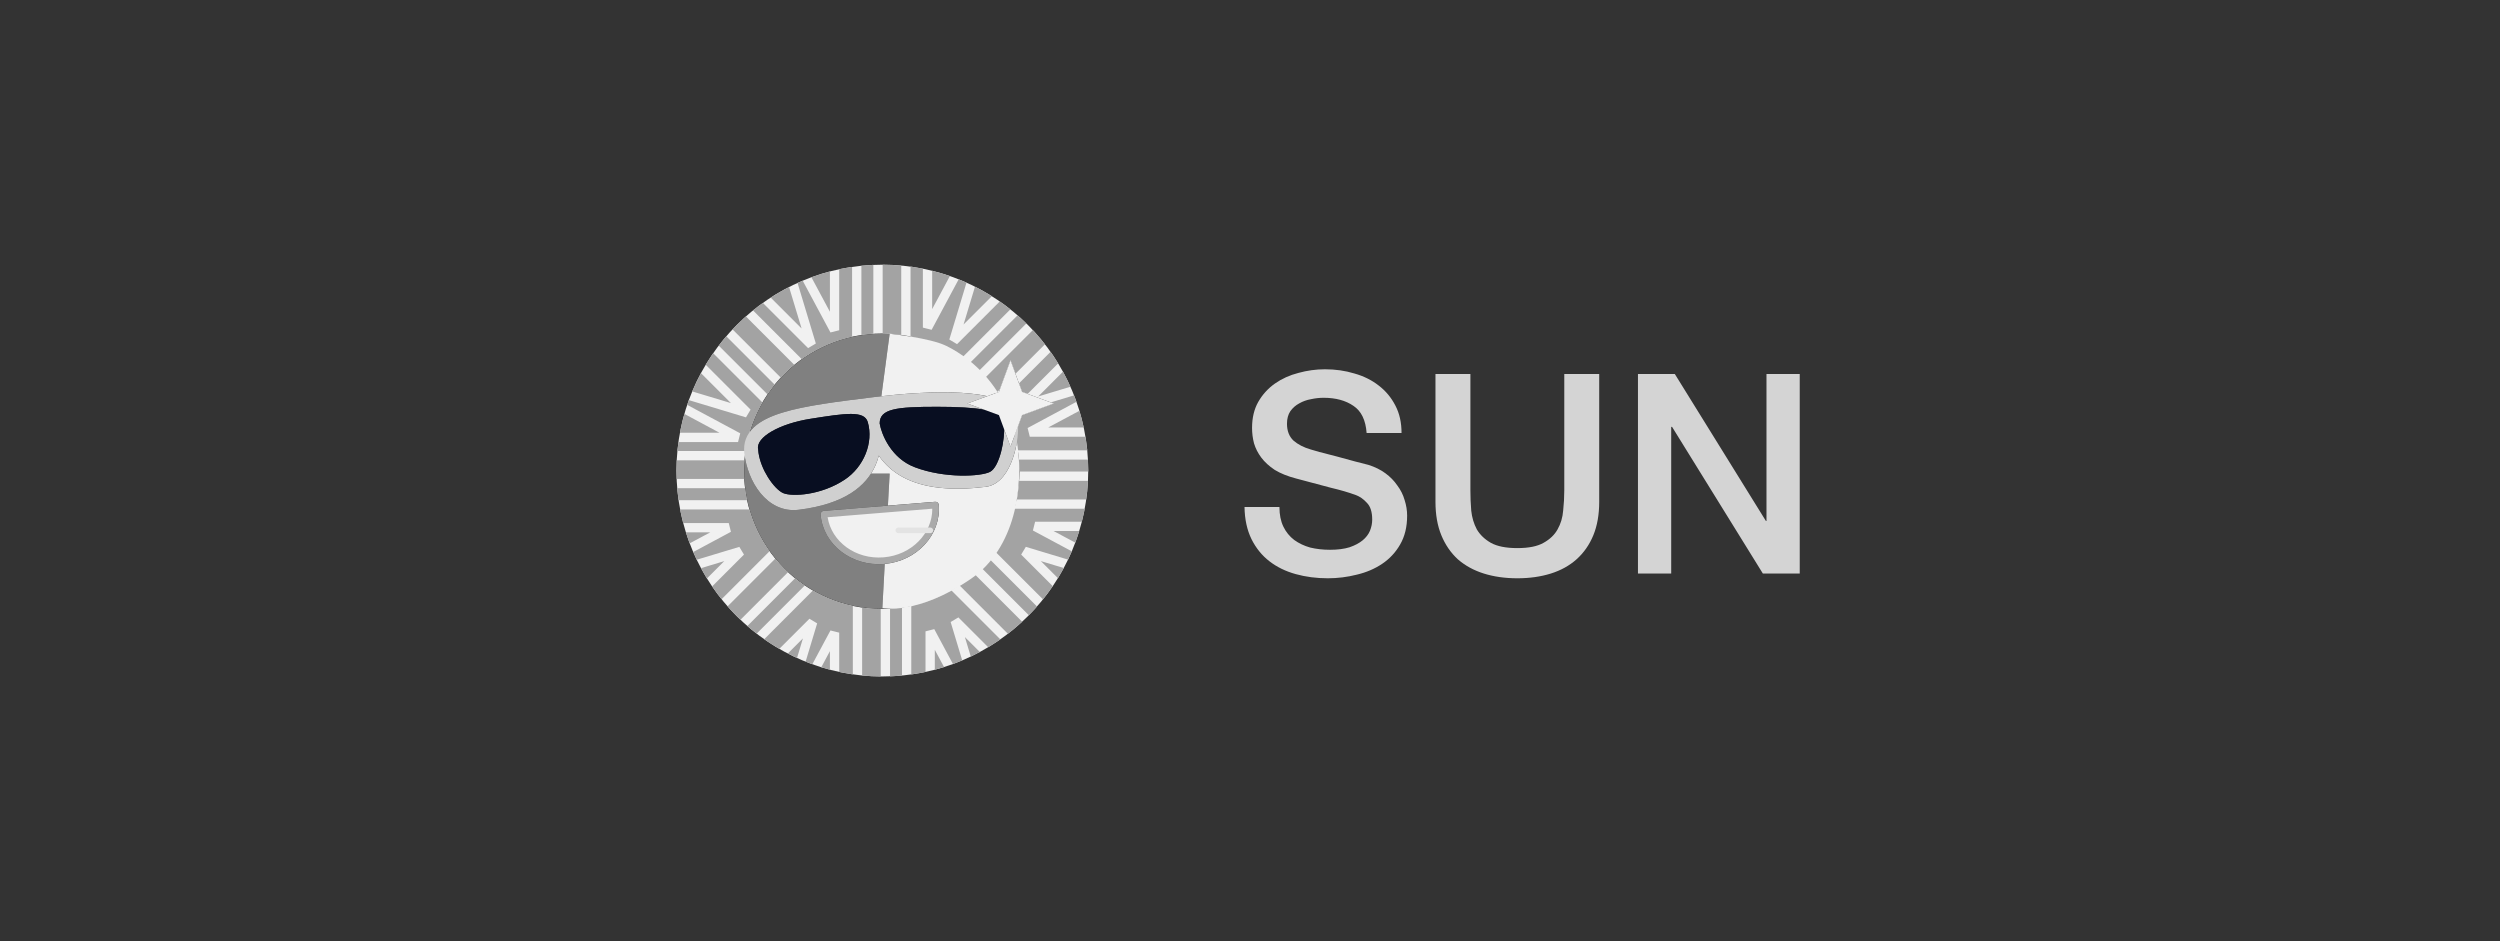 <svg width="170" height="64" viewBox="0 0 170 64" fill="none" xmlns="http://www.w3.org/2000/svg">
<rect x="0" y="0" width="170" height="64" fill="#333333" stroke="none"/>
<path d="M87.002 34.478C87.002 34.997 87.091 35.441 87.268 35.808C87.445 36.175 87.692 36.479 88.009 36.72C88.326 36.948 88.687 37.119 89.092 37.233C89.51 37.334 89.96 37.385 90.441 37.385C90.96 37.385 91.404 37.328 91.771 37.214C92.138 37.087 92.436 36.929 92.664 36.739C92.892 36.549 93.057 36.334 93.158 36.093C93.259 35.84 93.31 35.586 93.31 35.333C93.31 34.814 93.19 34.434 92.949 34.193C92.721 33.94 92.468 33.762 92.189 33.661C91.708 33.484 91.144 33.319 90.498 33.167C89.865 33.002 89.079 32.793 88.142 32.54C87.559 32.388 87.072 32.192 86.679 31.951C86.299 31.698 85.995 31.419 85.767 31.115C85.539 30.811 85.374 30.488 85.273 30.146C85.184 29.804 85.14 29.456 85.14 29.101C85.14 28.417 85.279 27.828 85.558 27.334C85.849 26.827 86.229 26.409 86.698 26.08C87.167 25.751 87.699 25.51 88.294 25.358C88.889 25.193 89.491 25.111 90.099 25.111C90.808 25.111 91.473 25.206 92.094 25.396C92.727 25.573 93.278 25.846 93.747 26.213C94.228 26.58 94.608 27.036 94.887 27.581C95.166 28.113 95.305 28.734 95.305 29.443H92.93C92.867 28.569 92.569 27.955 92.037 27.6C91.505 27.233 90.827 27.049 90.004 27.049C89.725 27.049 89.44 27.081 89.149 27.144C88.858 27.195 88.592 27.29 88.351 27.429C88.11 27.556 87.908 27.733 87.743 27.961C87.591 28.189 87.515 28.474 87.515 28.816C87.515 29.297 87.661 29.677 87.952 29.956C88.256 30.222 88.649 30.425 89.13 30.564C89.181 30.577 89.377 30.634 89.719 30.735C90.074 30.824 90.466 30.925 90.897 31.039C91.328 31.153 91.746 31.267 92.151 31.381C92.569 31.482 92.867 31.558 93.044 31.609C93.487 31.748 93.874 31.938 94.203 32.179C94.532 32.42 94.805 32.698 95.02 33.015C95.248 33.319 95.413 33.648 95.514 34.003C95.628 34.358 95.685 34.712 95.685 35.067C95.685 35.827 95.527 36.479 95.21 37.024C94.906 37.556 94.501 37.993 93.994 38.335C93.487 38.677 92.911 38.924 92.265 39.076C91.619 39.241 90.96 39.323 90.289 39.323C89.516 39.323 88.788 39.228 88.104 39.038C87.42 38.848 86.825 38.557 86.318 38.164C85.811 37.771 85.406 37.271 85.102 36.663C84.798 36.042 84.64 35.314 84.627 34.478H87.002ZM97.612 25.434H99.987V33.338C99.987 33.794 100.006 34.256 100.044 34.725C100.095 35.194 100.222 35.618 100.424 35.998C100.64 36.365 100.956 36.669 101.374 36.91C101.805 37.151 102.407 37.271 103.179 37.271C103.952 37.271 104.547 37.151 104.965 36.91C105.396 36.669 105.713 36.365 105.915 35.998C106.131 35.618 106.257 35.194 106.295 34.725C106.346 34.256 106.371 33.794 106.371 33.338V25.434H108.746V34.117C108.746 34.991 108.613 35.751 108.347 36.397C108.081 37.043 107.701 37.588 107.207 38.031C106.726 38.462 106.143 38.785 105.459 39C104.775 39.215 104.015 39.323 103.179 39.323C102.343 39.323 101.583 39.215 100.899 39C100.215 38.785 99.626 38.462 99.132 38.031C98.651 37.588 98.277 37.043 98.011 36.397C97.745 35.751 97.612 34.991 97.612 34.117V25.434ZM111.381 25.434H113.889L120.083 35.428H120.121V25.434H122.382V39H119.874L113.699 29.025H113.642V39H111.381V25.434Z" fill="#D4D4D4"/>
<path d="M60 18C67.732 18 74 24.268 74 32C74 39.732 67.732 46 60 46C52.268 46 46 39.732 46 32C46 24.268 52.268 18 60 18ZM59.957 22.68C54.785 22.68 50.592 26.873 50.592 32.045C50.592 37.217 54.785 41.409 59.957 41.409C65.129 41.409 69.321 37.217 69.321 32.045C69.321 31.2 69.207 30.381 68.997 29.602L69.504 28.227L71.65 27.438L69.504 26.649L68.715 24.502L67.927 26.649L67.674 26.741C65.985 24.289 63.16 22.68 59.957 22.68ZM59.015 41.346C59.324 41.377 59.638 41.393 59.956 41.393C60.116 41.393 60.276 41.389 60.435 41.381C60.276 41.389 60.117 41.394 59.957 41.394C59.796 41.394 59.635 41.389 59.476 41.381C59.321 41.373 59.167 41.361 59.015 41.346ZM50.633 32.7C50.629 32.642 50.623 32.584 50.62 32.526L50.617 32.413C50.621 32.509 50.626 32.605 50.633 32.7ZM60.81 22.736C60.861 22.741 60.913 22.745 60.964 22.751C60.913 22.745 60.861 22.741 60.81 22.736ZM60.438 22.708C60.474 22.71 60.51 22.714 60.546 22.716C60.489 22.712 60.431 22.709 60.374 22.706L60.438 22.708Z" fill="#F1F1F1"/>
<path d="M58.625 41.313C59.038 41.372 59.461 41.404 59.89 41.407V46C59.463 45.997 59.041 45.974 58.625 45.934V41.313ZM61.335 45.938C61.066 45.963 60.794 45.981 60.522 45.991V41.39C60.796 41.373 61.067 41.346 61.335 41.307V45.938ZM68.022 43.476C67.754 43.663 67.479 43.842 67.197 44.011L65.17 41.983L64.644 42.298L65.432 44.908C65.225 44.995 65.015 45.078 64.803 45.155L63.53 42.781L62.935 42.931V45.692C62.617 45.76 62.293 45.817 61.967 45.863V41.19C62.935 40.977 63.847 40.617 64.678 40.131L68.022 43.476ZM55.277 40.154C56.11 40.636 57.023 40.993 57.993 41.2V45.857C57.681 45.813 57.372 45.758 57.066 45.692V43.02L56.472 42.871L55.238 45.17C55.085 45.114 54.932 45.056 54.781 44.995L55.567 42.389L55.042 42.074L52.992 44.123C52.64 43.919 52.298 43.7 51.966 43.467L55.277 40.154ZM56.434 45.542C56.236 45.49 56.041 45.434 55.847 45.374L56.434 44.278V45.542ZM64.196 45.36C63.989 45.425 63.779 45.486 63.567 45.542V44.188L64.196 45.36ZM54.196 44.744C53.985 44.648 53.776 44.546 53.57 44.44L54.599 43.411L54.196 44.744ZM66.628 44.335C66.426 44.444 66.22 44.547 66.013 44.647L65.612 43.32L66.628 44.335ZM69.508 42.277C69.197 42.565 68.874 42.838 68.538 43.097L65.227 39.785C65.578 39.545 65.912 39.282 66.228 38.997L69.508 42.277ZM54.066 39.322C54.279 39.494 54.497 39.659 54.725 39.812L51.451 43.088C51.236 42.921 51.025 42.749 50.819 42.57L54.066 39.322ZM52.719 37.987C52.987 38.313 53.278 38.62 53.587 38.907L50.351 42.145C50.045 41.854 49.753 41.549 49.475 41.232L52.719 37.987ZM70.517 41.242C70.338 41.446 70.152 41.644 69.962 41.837L66.682 38.557C66.87 38.362 67.051 38.16 67.223 37.949L70.517 41.242ZM59.015 41.346C59.303 41.374 59.594 41.389 59.89 41.391V41.392C59.751 41.391 59.613 41.388 59.476 41.381C59.321 41.373 59.167 41.361 59.015 41.346ZM73.76 34.595C73.704 34.892 73.639 35.187 73.564 35.477H70.388L70.238 36.073L72.883 37.49C72.802 37.68 72.717 37.868 72.628 38.053L69.756 37.185L69.44 37.712L71.588 39.859C71.379 40.167 71.157 40.467 70.925 40.757L67.607 37.44C68.211 36.585 68.675 35.627 68.967 34.595H73.76ZM50.96 34.645C51.257 35.673 51.725 36.629 52.332 37.48L49.067 40.746C48.842 40.465 48.628 40.175 48.425 39.877L50.59 37.712L50.274 37.187L47.376 38.062C47.293 37.889 47.214 37.715 47.138 37.539L49.704 36.163L49.555 35.568H46.459C46.379 35.264 46.309 34.956 46.249 34.645H50.96ZM48.072 39.335C47.931 39.106 47.796 38.872 47.668 38.634L49.252 38.155L48.072 39.335ZM72.336 38.625C72.21 38.859 72.077 39.09 71.939 39.315L70.777 38.154L72.336 38.625ZM46.899 36.949C46.806 36.703 46.72 36.453 46.641 36.2H48.296L46.899 36.949ZM73.387 36.11C73.305 36.377 73.216 36.641 73.119 36.9L71.645 36.11H73.387ZM50.666 33.199C50.7 33.474 50.744 33.745 50.801 34.012H46.144C46.105 33.743 46.074 33.472 46.051 33.199H50.666ZM73.983 32.698C73.962 33.125 73.922 33.547 73.863 33.963H69.124C69.21 33.551 69.266 33.128 69.296 32.698H73.983ZM50.624 31.303C50.605 31.548 50.592 31.795 50.592 32.045C50.592 32.22 50.598 32.394 50.607 32.566H46.012C46.004 32.379 46 32.19 46 32C46 31.766 46.005 31.534 46.017 31.303H50.624ZM50.626 32.566H50.623C50.622 32.553 50.621 32.54 50.62 32.526L50.617 32.413C50.619 32.464 50.623 32.515 50.626 32.566ZM73.981 31.253C73.993 31.5 74 31.75 74 32C74 32.022 74 32.044 74 32.065H69.32C69.32 32.059 69.321 32.052 69.321 32.045C69.321 31.778 69.307 31.514 69.285 31.253H73.981ZM51.845 27.366C51.267 28.366 50.868 29.481 50.693 30.67H46.062C46.082 30.465 46.106 30.262 46.134 30.061H50.187L50.336 29.466L46.728 27.531C46.765 27.423 46.803 27.315 46.842 27.208L50.727 28.381L51.041 27.855L47.989 24.803C48.15 24.535 48.319 24.274 48.496 24.019L51.845 27.366ZM73.199 27.322L69.877 29.105L70.026 29.699H73.811C73.862 30.003 73.902 30.311 73.933 30.621H69.214C69.161 30.275 69.087 29.935 68.997 29.602L69.504 28.227L71.65 27.438L71.449 27.363L73.036 26.885C73.093 27.029 73.147 27.175 73.199 27.322ZM48.928 29.428H46.235C46.316 28.993 46.417 28.565 46.537 28.145L48.928 29.428ZM73.4 27.933C73.513 28.304 73.611 28.682 73.692 29.066H71.284L73.4 27.933ZM49.704 27.411L47.072 26.617C47.25 26.192 47.448 25.776 47.665 25.373L49.704 27.411ZM72.282 25.275C72.465 25.608 72.634 25.949 72.79 26.298L70.598 26.96L72.282 25.275ZM52.677 26.155C52.505 26.368 52.34 26.587 52.187 26.814L48.874 23.502C49.04 23.285 49.211 23.073 49.389 22.867L52.677 26.155ZM71.438 23.925C71.618 24.18 71.791 24.442 71.954 24.71L69.877 26.786L69.504 26.649L69.291 26.07L71.438 23.925ZM70.234 22.446C70.523 22.755 70.797 23.078 71.057 23.412L69.051 25.417L68.715 24.502L67.988 26.48L67.757 26.711L67.674 26.741C67.44 26.401 67.184 26.077 66.908 25.771L70.234 22.446ZM54.012 24.809C53.686 25.077 53.379 25.367 53.092 25.677L49.812 22.398C50.102 22.091 50.405 21.796 50.721 21.517L54.012 24.809ZM69.194 21.442C69.399 21.621 69.598 21.805 69.792 21.994L66.468 25.317C66.273 25.128 66.07 24.947 65.859 24.775L69.194 21.442ZM57.942 22.898C56.689 23.173 55.53 23.7 54.52 24.422L51.205 21.107C51.423 20.931 51.646 20.761 51.875 20.598L54.951 23.673L55.477 23.358L54.233 19.239C54.349 19.187 54.465 19.135 54.583 19.086L56.471 22.607L57.065 22.458V18.308C57.354 18.246 57.647 18.194 57.942 18.15V22.898ZM61.917 18.13C62.199 18.169 62.478 18.215 62.755 18.27V22.277L63.35 22.427L65.19 18.993C65.369 19.065 65.546 19.14 65.722 19.219L64.554 23.088L65.08 23.402L67.984 20.498C68.231 20.67 68.471 20.849 68.706 21.036L65.35 24.392C64.335 23.675 63.173 23.154 61.917 22.887V18.13ZM59.388 22.698C59.114 22.715 58.843 22.743 58.575 22.782V18.071C58.844 18.044 59.115 18.024 59.388 18.013V22.698ZM60.02 18C60.447 18.001 60.869 18.021 61.285 18.059V22.775C60.872 22.717 60.45 22.683 60.02 22.681V18ZM60.81 22.736C60.861 22.741 60.913 22.745 60.964 22.751C60.913 22.745 60.861 22.741 60.81 22.736ZM60.438 22.708C60.474 22.71 60.51 22.714 60.546 22.716C60.489 22.712 60.431 22.709 60.374 22.706L60.438 22.708ZM54.508 22.336L52.407 20.235C52.81 19.975 53.227 19.735 53.656 19.517L54.508 22.336ZM66.299 19.494C66.692 19.693 67.075 19.909 67.446 20.143L65.522 22.065L66.299 19.494ZM56.434 21.199L55.176 18.854C55.586 18.703 56.006 18.57 56.434 18.458V21.199ZM63.387 18.412C63.796 18.514 64.198 18.634 64.592 18.77L63.387 21.019V18.412Z" fill="#A3A3A3"/>
<path d="M50.655 31.097C50.804 31.974 51.16 32.86 51.712 33.534C52.327 34.285 53.214 34.8 54.31 34.665C57.013 34.333 58.483 33.372 59.233 32.195L59.232 32.206H60.497L60.378 34.384L56.007 34.741C55.883 34.752 55.791 34.86 55.801 34.984C55.969 37.042 57.92 38.529 60.119 38.35C60.134 38.348 60.148 38.346 60.163 38.345L60 41.352C60 41.352 60.113 41.371 60.327 41.383C60.204 41.388 60.08 41.393 59.956 41.393C54.793 41.392 50.608 37.207 50.608 32.044C50.608 31.724 50.624 31.408 50.655 31.097ZM59.956 22.695C60.136 22.695 60.316 22.702 60.494 22.712L59.931 26.945C59.779 26.963 59.626 26.979 59.472 26.998L59.425 27.004C56.967 27.306 54.758 27.578 53.2 28.058C52.417 28.299 51.737 28.61 51.268 29.051C51.169 29.143 51.083 29.243 51.005 29.346C52.163 25.499 55.732 22.695 59.956 22.695ZM61.012 22.757C61.164 22.774 61.315 22.794 61.465 22.818C61.298 22.794 61.145 22.774 61.012 22.757Z" fill="#808080"/>
<path d="M69.149 30.036C69.664 33.076 69.023 37.31 66.019 39.363C62.38 41.851 60 41.352 60 41.352L60.163 38.345C62.341 38.145 64.003 36.373 63.836 34.329C63.826 34.205 63.717 34.112 63.593 34.122L60.378 34.384L60.497 32.206H59.232L59.233 32.195C59.349 32.013 59.45 31.828 59.533 31.637C59.629 31.418 59.702 31.197 59.758 30.979C60.172 31.586 60.717 32.074 61.39 32.438C62.812 33.209 64.734 33.386 67.032 33.103C67.532 33.042 67.924 32.753 68.214 32.402C68.502 32.053 68.717 31.613 68.872 31.166C68.998 30.803 69.089 30.415 69.149 30.036ZM60.497 22.695C60.531 22.699 63.227 22.973 64.34 23.516C65.225 23.947 66.698 24.881 67.848 26.678L67.13 26.941C66.777 26.862 66.39 26.803 65.977 26.761C64.379 26.598 62.263 26.68 59.932 26.945L60.497 22.695Z" fill="#F1F1F1"/>
<path d="M60.101 38.125C62.196 37.954 63.767 36.263 63.611 34.348L56.026 34.967C56.182 36.882 58.007 38.296 60.101 38.125Z" fill="#F1F1F1"/>
<path fill-rule="evenodd" clip-rule="evenodd" d="M55.801 34.985C55.79 34.86 55.883 34.751 56.007 34.741L63.592 34.122C63.717 34.112 63.826 34.205 63.836 34.329C64.004 36.387 62.319 38.17 60.12 38.349C57.92 38.529 55.968 37.043 55.801 34.985ZM56.278 35.172C56.541 36.832 58.178 38.055 60.083 37.899C61.988 37.744 63.405 36.272 63.396 34.592L56.278 35.172Z" fill="#AAAAAA"/>
<path fill-rule="evenodd" clip-rule="evenodd" d="M60.894 36.064C60.894 35.959 60.979 35.874 61.084 35.874H63.265C63.37 35.874 63.455 35.959 63.455 36.064C63.455 36.168 63.37 36.253 63.265 36.253H61.084C60.979 36.253 60.894 36.168 60.894 36.064Z" fill="#E3E3E3"/>
<path d="M59.472 26.998C61.983 26.69 64.275 26.588 65.977 26.761C66.39 26.803 66.777 26.862 67.13 26.941L65.78 27.438L66.925 27.857C66.148 27.716 65.056 27.662 63.703 27.662C62.326 27.662 61.354 27.695 60.727 27.854C60.414 27.933 60.187 28.043 60.038 28.195C59.889 28.348 59.818 28.543 59.818 28.792C59.896 29.267 60.194 30.111 60.83 30.816C60.84 30.827 60.849 30.838 60.859 30.849C61.206 31.226 61.65 31.562 62.213 31.774C63.229 32.158 64.346 32.316 65.289 32.339C65.76 32.35 66.189 32.327 66.538 32.282C66.887 32.237 67.158 32.169 67.316 32.09C67.475 32.011 67.622 31.833 67.751 31.591C67.88 31.349 67.992 31.042 68.079 30.706C68.163 30.382 68.224 30.03 68.258 29.682C68.26 29.659 68.263 29.636 68.265 29.613C68.277 29.476 68.283 29.34 68.286 29.206L68.716 30.373L69.231 28.966C69.241 29.619 69.123 30.442 68.872 31.166C68.717 31.613 68.502 32.053 68.214 32.402C67.924 32.753 67.532 33.042 67.032 33.103C64.734 33.386 62.812 33.209 61.39 32.438C60.717 32.074 60.172 31.586 59.758 30.979C59.702 31.197 59.628 31.418 59.533 31.637C58.911 33.061 57.43 34.282 54.31 34.665C53.214 34.8 52.327 34.285 51.712 33.534C51.105 32.793 50.733 31.796 50.615 30.835C50.527 30.115 50.772 29.516 51.267 29.051C51.737 28.61 52.417 28.299 53.2 28.058C54.758 27.578 56.967 27.306 59.425 27.004L59.472 26.998ZM57.871 28.148C57.227 28.145 56.313 28.288 55.123 28.476C54.062 28.643 53.124 28.959 52.474 29.335C52.15 29.523 51.898 29.726 51.737 29.933C51.577 30.139 51.509 30.35 51.554 30.554L51.581 30.805C51.669 31.389 51.922 31.973 52.222 32.453C52.393 32.727 52.581 32.968 52.763 33.155C52.944 33.342 53.122 33.476 53.271 33.536C53.421 33.597 53.654 33.637 53.944 33.647C54.235 33.656 54.584 33.635 54.965 33.572C55.726 33.448 56.617 33.159 57.432 32.621C58.737 31.761 59.415 30.102 59.009 28.702C58.951 28.503 58.827 28.364 58.638 28.276C58.449 28.188 58.193 28.15 57.871 28.148Z" fill="#D0D0D0"/>
<path d="M57.871 28.148C58.193 28.15 58.449 28.188 58.638 28.276C58.827 28.364 58.951 28.502 59.009 28.702C59.415 30.102 58.737 31.761 57.432 32.621C56.617 33.158 55.726 33.448 54.965 33.572C54.584 33.635 54.235 33.656 53.944 33.647C53.654 33.637 53.421 33.597 53.271 33.536C53.121 33.475 52.944 33.342 52.762 33.155C52.58 32.968 52.393 32.727 52.222 32.453C51.922 31.973 51.669 31.389 51.581 30.805L51.554 30.554C51.509 30.35 51.577 30.139 51.737 29.933C51.898 29.726 52.15 29.523 52.474 29.335C53.124 28.959 54.062 28.643 55.123 28.476C56.313 28.288 57.227 28.145 57.871 28.148ZM63.703 27.662C65.08 27.662 66.188 27.718 66.967 27.865C67.356 27.939 67.664 28.034 67.883 28.157C68.102 28.28 68.232 28.43 68.266 28.611L68.284 28.855C68.312 29.44 68.232 30.118 68.079 30.706C67.992 31.042 67.88 31.349 67.751 31.591C67.622 31.833 67.475 32.011 67.316 32.09C67.158 32.169 66.887 32.237 66.538 32.282C66.189 32.327 65.76 32.35 65.289 32.339C64.347 32.316 63.229 32.158 62.213 31.774C60.586 31.16 59.939 29.53 59.818 28.792C59.818 28.543 59.889 28.348 60.038 28.195C60.187 28.043 60.414 27.933 60.727 27.854C61.354 27.695 62.326 27.662 63.703 27.662Z" fill="#080E21"/>
<path d="M68.715 24.502L69.504 26.649L71.651 27.438L69.504 28.227L68.715 30.373L67.927 28.227L65.78 27.438L67.927 26.649L68.715 24.502Z" fill="#F1F1F1"/>
</svg>
